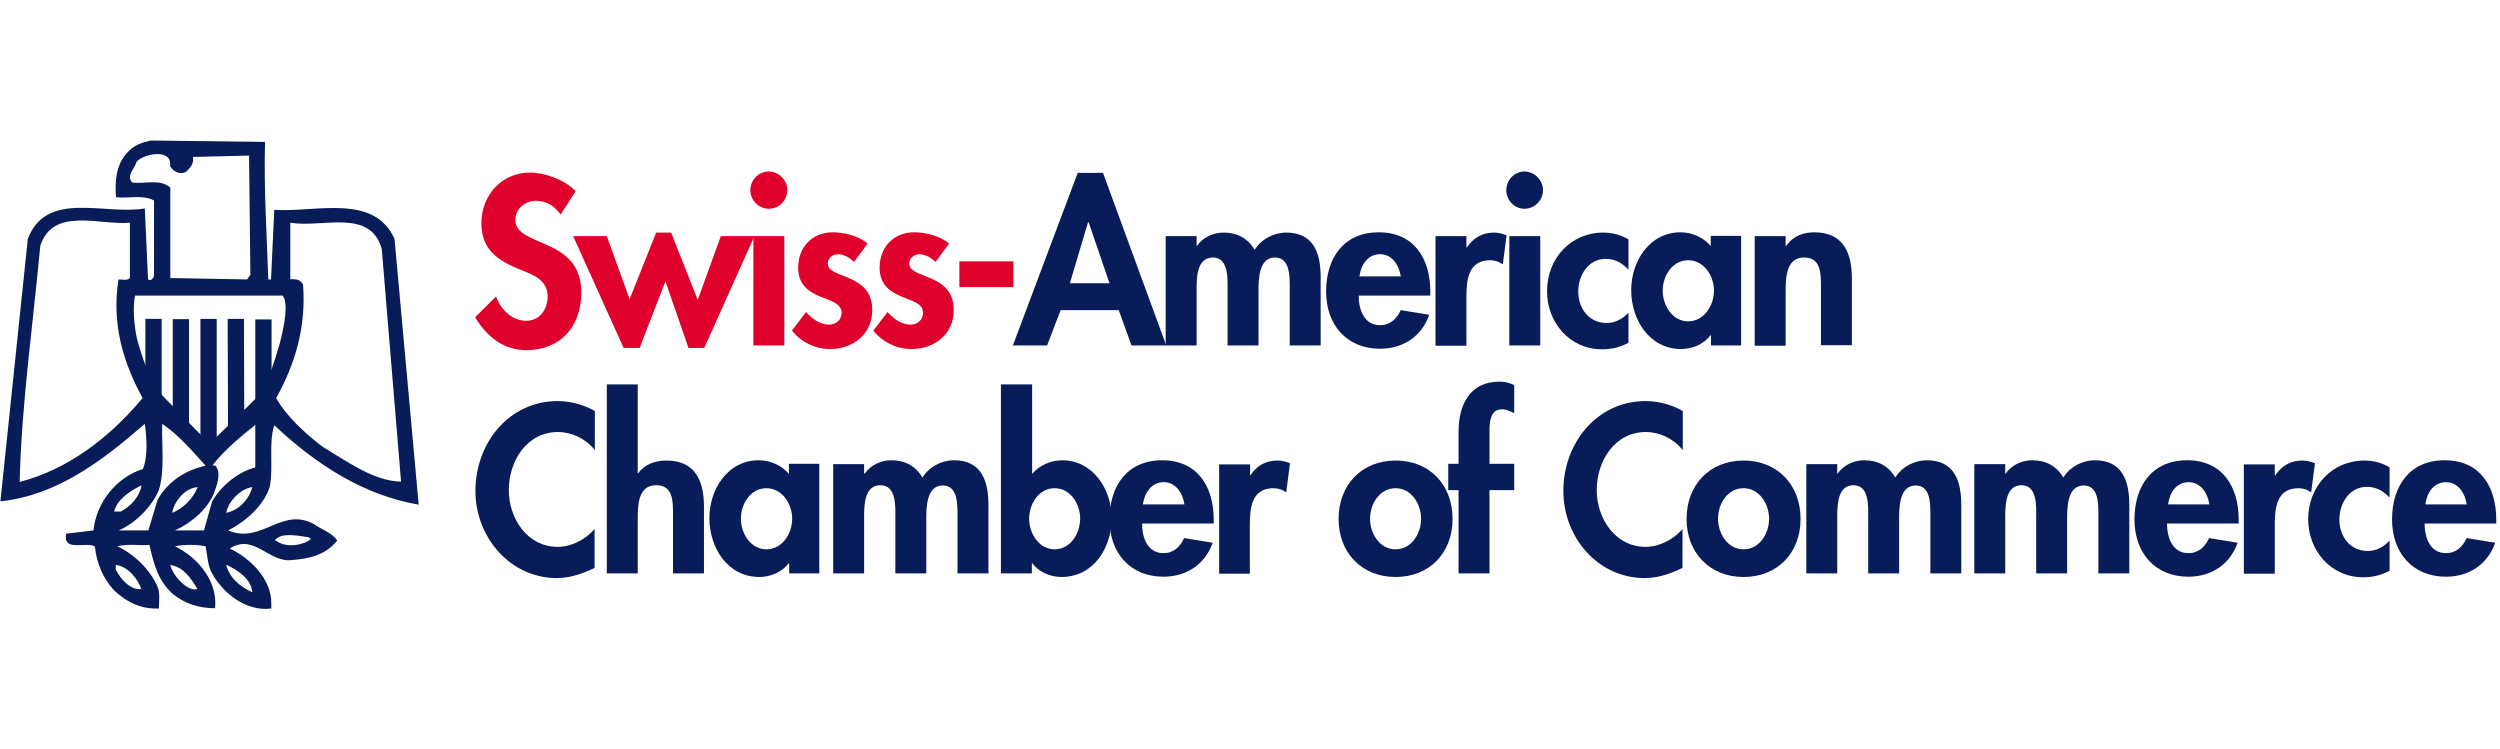 <svg width="427" height="128" viewBox="0 0 427 128" fill="none" xmlns="http://www.w3.org/2000/svg">
<g clip-path="url(#clip0_1327_6068)">
<path d="M95.76 36.636C94.694 35.185 93.35 34.296 91.495 34.296C89.733 34.296 88.018 35.653 88.018 37.525C88.018 42.346 99.284 40.333 99.284 49.974C99.284 55.73 95.76 59.801 89.919 59.801C85.978 59.801 83.15 57.508 81.156 54.185L84.726 50.629C85.468 52.828 87.462 54.794 89.872 54.794C92.144 54.794 93.535 52.875 93.535 50.629C93.535 47.681 90.8 46.838 88.574 45.949C84.912 44.405 82.223 42.58 82.223 38.087C82.223 33.313 85.746 29.476 90.521 29.476C93.071 29.476 96.549 30.739 98.31 32.658L95.76 36.636Z" fill="#DF002C"/>
<path d="M107.536 51.096L112.079 39.724H114.629L119.173 51.237L123.113 40.333H128.862L120.285 59.426H117.596L113.656 48.054L109.251 59.426H106.516L97.893 40.333H103.641L107.536 51.096Z" fill="#DF002C"/>
<path d="M134.471 32.471C134.471 34.202 133.08 35.653 131.319 35.653C129.603 35.653 128.166 34.249 128.166 32.471C128.166 30.739 129.557 29.288 131.319 29.288C133.08 29.335 134.471 30.786 134.471 32.471ZM133.961 59.005H128.676V40.333H133.961V59.005Z" fill="#DF002C"/>
<path d="M145.876 44.731C145.135 44.029 144.161 43.421 143.095 43.421C142.215 43.421 141.38 44.123 141.38 45.012C141.38 46.369 143.327 46.744 145.181 47.586C147.082 48.429 148.982 49.739 148.982 52.968C148.982 57.133 145.645 59.613 141.796 59.613C139.294 59.613 136.882 58.49 135.26 56.478L137.671 53.296C138.691 54.419 140.035 55.448 141.612 55.448C142.771 55.448 143.745 54.653 143.745 53.436C143.745 51.798 141.889 51.424 140.035 50.628C138.18 49.833 136.326 48.709 136.326 45.714C136.326 42.204 138.738 39.677 142.215 39.677C144.161 39.677 146.664 40.286 148.194 41.596L145.876 44.731Z" fill="#DF002C"/>
<path d="M159.785 44.731C159.044 44.029 158.07 43.421 157.004 43.421C156.123 43.421 155.289 44.123 155.289 45.012C155.289 46.369 157.19 46.744 159.09 47.586C160.991 48.429 162.892 49.739 162.892 52.968C162.892 57.133 159.553 59.613 155.705 59.613C153.202 59.613 150.792 58.49 149.168 56.478L151.58 53.296C152.599 54.419 153.943 55.448 155.52 55.448C156.679 55.448 157.653 54.653 157.653 53.436C157.653 51.798 155.799 51.424 153.943 50.628C152.089 49.833 150.235 48.709 150.235 45.714C150.235 42.204 152.646 39.677 156.123 39.677C158.07 39.677 160.573 40.286 162.103 41.596L159.785 44.731Z" fill="#DF002C"/>
<path d="M173.09 44.638V49.037H163.863V44.638H173.09Z" fill="#DF002C"/>
<path d="M181.158 52.968L178.84 59.005H172.998L184.079 29.522H188.391L199.193 59.005H193.258L191.08 52.968H181.158ZM185.933 37.945H185.841L182.734 48.382H189.503L185.933 37.945Z" fill="#091C5A"/>
<path d="M204.337 42.017H204.429C205.449 40.52 207.257 39.724 208.973 39.724C211.29 39.724 213.099 40.66 214.304 42.672C215.417 40.847 217.549 39.724 219.682 39.724C224.411 39.724 225.57 43.281 225.57 47.352V59.005H220.285V49.178C220.285 47.352 220.378 43.983 217.781 43.983C214.907 43.983 214.954 47.914 214.954 49.833V59.005H209.668V49.552C209.668 47.727 209.9 43.983 207.165 43.983C204.244 43.983 204.383 47.867 204.383 49.833V59.005H199.098V40.333H204.383V42.017H204.337Z" fill="#091C5A"/>
<path d="M232.063 50.535C232.063 52.874 232.99 55.542 235.724 55.542C237.439 55.542 238.553 54.465 239.248 52.968L244.116 53.764C242.818 57.508 239.573 59.567 235.724 59.567C229.975 59.567 226.498 55.448 226.498 49.786C226.498 44.123 229.466 39.677 235.493 39.677C241.566 39.677 244.301 44.217 244.301 49.833V50.488H232.063V50.535ZM239.248 47.212C238.97 45.293 237.765 43.421 235.724 43.421C233.591 43.421 232.432 45.246 232.201 47.212H239.248Z" fill="#091C5A"/>
<path d="M250.467 42.251H250.56C251.626 40.613 253.202 39.724 255.15 39.724C255.891 39.724 256.634 39.911 257.329 40.192L256.68 45.153C256.031 44.685 255.29 44.451 254.5 44.451C250.839 44.451 250.467 47.727 250.467 50.628V59.052H245.182V40.333H250.467V42.251Z" fill="#091C5A"/>
<path d="M263.54 32.471C263.54 34.202 262.149 35.653 260.387 35.653C258.672 35.653 257.281 34.249 257.281 32.471C257.281 30.739 258.672 29.288 260.387 29.288C262.149 29.335 263.54 30.786 263.54 32.471ZM263.076 59.005H257.792V40.333H263.076V59.005Z" fill="#091C5A"/>
<path d="M278.144 46.042C277.032 44.919 275.873 44.217 274.251 44.217C271.283 44.217 269.568 47.025 269.568 49.786C269.568 52.734 271.422 55.168 274.435 55.168C275.873 55.168 277.171 54.466 278.144 53.389V58.537C276.708 59.333 275.223 59.66 273.601 59.66C268.13 59.66 264.236 55.121 264.236 49.739C264.236 44.17 268.269 39.724 273.832 39.724C275.317 39.724 276.847 40.099 278.144 40.894V46.042Z" fill="#091C5A"/>
<path d="M297.432 59.005H292.24V57.273H292.147C291.034 58.771 289.04 59.613 287.14 59.613C281.715 59.613 278.609 54.606 278.609 49.552C278.609 44.591 281.762 39.677 287.047 39.677C288.948 39.677 290.942 40.52 292.193 42.017V40.286H297.386V59.005H297.432ZM292.749 49.645C292.749 47.118 291.034 44.451 288.345 44.451C285.61 44.451 283.988 47.165 283.988 49.645C283.988 52.172 285.656 54.887 288.345 54.887C291.034 54.887 292.749 52.172 292.749 49.645Z" fill="#091C5A"/>
<path d="M304.989 42.017H305.081C306.193 40.333 308.002 39.677 309.902 39.677C314.864 39.677 316.3 43.234 316.3 47.539V58.958H311.016V49.131C311.016 46.884 311.108 43.983 308.14 43.983C305.034 43.983 304.989 47.539 304.989 49.786V59.052H299.703V40.333H304.989V42.017Z" fill="#091C5A"/>
<path d="M101.554 76.835C100.024 74.916 97.66 73.793 95.295 73.793C89.963 73.793 86.904 78.754 86.904 83.714C86.904 88.535 90.056 93.402 95.249 93.402C97.613 93.402 100.024 92.138 101.554 90.36V97.005C99.468 97.988 97.382 98.737 95.11 98.737C87.135 98.737 81.201 91.764 81.201 83.855C81.201 75.712 86.904 68.505 95.249 68.505C97.474 68.505 99.653 69.113 101.6 70.19V76.835H101.554Z" fill="#091C5A"/>
<path d="M108.926 65.65V80.813H109.019C110.131 79.268 111.939 78.66 113.84 78.66C118.801 78.66 120.238 82.216 120.238 86.522V97.941H114.953V88.02C114.953 85.773 115.046 82.872 112.078 82.872C108.926 82.872 108.926 86.428 108.926 88.675V97.941H103.641V65.65H108.926Z" fill="#091C5A"/>
<path d="M139.987 97.941H134.794V96.21H134.702C133.589 97.707 131.595 98.55 129.695 98.55C124.27 98.55 121.164 93.542 121.164 88.488C121.164 83.527 124.317 78.613 129.602 78.613C131.503 78.613 133.496 79.456 134.748 80.953V79.222H139.94V97.941H139.987ZM135.304 88.581C135.304 86.054 133.589 83.387 130.9 83.387C128.165 83.387 126.542 86.101 126.542 88.581C126.542 91.109 128.211 93.823 130.9 93.823C133.635 93.823 135.304 91.109 135.304 88.581Z" fill="#091C5A"/>
<path d="M147.593 80.906H147.687C148.706 79.409 150.514 78.613 152.23 78.613C154.548 78.613 156.356 79.549 157.562 81.562C158.674 79.737 160.807 78.613 162.94 78.613C167.668 78.613 168.827 82.17 168.827 86.288V97.941H163.542V88.113C163.542 86.288 163.635 82.919 161.039 82.919C158.165 82.919 158.21 86.85 158.21 88.769V97.941H152.926V88.441C152.926 86.616 153.158 82.872 150.376 82.872C147.455 82.872 147.593 86.756 147.593 88.722V97.941H142.309V79.269H147.593V80.906Z" fill="#091C5A"/>
<path d="M171.002 65.65H176.288V80.953C177.492 79.502 179.441 78.613 181.433 78.613C186.672 78.613 189.871 83.574 189.871 88.488C189.871 93.589 186.766 98.549 181.295 98.549C179.394 98.549 177.4 97.707 176.333 96.209H176.241V97.941H170.955V65.65H171.002ZM184.493 88.581C184.493 86.054 182.824 83.387 180.136 83.387C177.4 83.387 175.777 86.101 175.777 88.581C175.777 91.108 177.447 93.823 180.136 93.823C182.824 93.823 184.493 91.108 184.493 88.581Z" fill="#091C5A"/>
<path d="M195.067 89.471C195.067 91.81 195.994 94.478 198.73 94.478C200.445 94.478 201.557 93.402 202.253 91.904L207.121 92.7C205.824 96.444 202.578 98.503 198.73 98.503C192.981 98.503 189.504 94.384 189.504 88.722C189.504 83.059 192.47 78.613 198.498 78.613C204.571 78.613 207.307 83.153 207.307 88.769V89.424H195.067V89.471ZM202.3 86.148C202.021 84.229 200.816 82.357 198.776 82.357C196.644 82.357 195.484 84.182 195.206 86.148H202.3Z" fill="#091C5A"/>
<path d="M213.471 81.188H213.564C214.63 79.55 216.207 78.66 218.154 78.66C218.895 78.66 219.684 78.848 220.333 79.129L219.684 84.089C219.034 83.621 218.294 83.387 217.504 83.387C213.842 83.387 213.471 86.663 213.471 89.564V97.988H208.232V79.316H213.518V81.188H213.471Z" fill="#091C5A"/>
<path d="M248.101 88.629C248.101 94.432 244.161 98.55 238.366 98.55C232.569 98.55 228.629 94.385 228.629 88.629C228.629 82.826 232.569 78.66 238.366 78.66C244.161 78.66 248.101 82.779 248.101 88.629ZM234.007 88.629C234.007 91.156 235.677 93.823 238.366 93.823C241.1 93.823 242.723 91.109 242.723 88.629C242.723 86.055 241.054 83.387 238.366 83.387C235.677 83.387 234.007 86.008 234.007 88.629Z" fill="#091C5A"/>
<path d="M254.407 97.941H249.121V83.714H247.359V79.222H249.121V73.746C249.121 69.16 251.023 65.182 256.122 65.182C257.004 65.182 257.837 65.369 258.626 65.79V70.564C257.931 70.236 257.281 69.909 256.493 69.909C254.175 69.909 254.407 72.997 254.407 74.495V79.222H258.626V83.714H254.407V97.941Z" fill="#091C5A"/>
<path d="M287.372 76.835C285.842 74.916 283.477 73.793 281.112 73.793C275.781 73.793 272.722 78.754 272.722 83.714C272.722 88.535 275.873 93.402 281.067 93.402C283.43 93.402 285.842 92.138 287.372 90.36V97.005C285.286 97.988 283.245 98.737 280.927 98.737C272.907 98.737 267.02 91.764 267.02 83.855C267.02 75.712 272.722 68.505 281.067 68.505C283.292 68.505 285.471 69.113 287.418 70.19V76.835H287.372Z" fill="#091C5A"/>
<path d="M307.537 88.629C307.537 94.432 303.596 98.55 297.801 98.55C292.006 98.55 288.064 94.385 288.064 88.629C288.064 82.826 292.006 78.66 297.801 78.66C303.549 78.66 307.537 82.779 307.537 88.629ZM293.443 88.629C293.443 91.156 295.112 93.823 297.801 93.823C300.536 93.823 302.159 91.109 302.159 88.629C302.159 86.055 300.49 83.387 297.801 83.387C295.065 83.387 293.443 86.008 293.443 88.629Z" fill="#091C5A"/>
<path d="M313.756 80.906H313.849C314.869 79.409 316.677 78.613 318.392 78.613C320.71 78.613 322.518 79.549 323.724 81.562C324.836 79.737 326.969 78.613 329.102 78.613C333.83 78.613 334.989 82.17 334.989 86.288V97.941H329.705V88.113C329.705 86.288 329.843 82.919 327.201 82.919C324.327 82.919 324.372 86.85 324.372 88.769V97.941H319.088V88.441C319.088 86.616 319.32 82.872 316.584 82.872C313.664 82.872 313.802 86.756 313.802 88.722V97.941H308.518V79.269H313.802V80.906H313.756Z" fill="#091C5A"/>
<path d="M342.452 80.906H342.544C343.564 79.409 345.371 78.613 347.088 78.613C349.406 78.613 351.213 79.549 352.419 81.562C353.531 79.737 355.664 78.613 357.797 78.613C362.526 78.613 363.685 82.17 363.685 86.288V97.941H358.399V88.113C358.399 86.288 358.538 82.919 355.896 82.919C353.022 82.919 353.068 86.85 353.068 88.769V97.941H347.783V88.441C347.783 86.616 348.015 82.872 345.279 82.872C342.358 82.872 342.497 86.756 342.497 88.722V97.941H337.213V79.269H342.497V80.906H342.452Z" fill="#091C5A"/>
<path d="M370.128 89.471C370.128 91.81 371.055 94.478 373.791 94.478C375.506 94.478 376.618 93.402 377.313 91.904L382.181 92.7C380.884 96.444 377.638 98.503 373.791 98.503C368.041 98.503 364.564 94.384 364.564 88.722C364.564 83.059 367.531 78.613 373.559 78.613C379.631 78.613 382.367 83.153 382.367 88.769V89.424H370.128V89.471ZM377.36 86.148C377.082 84.229 375.877 82.357 373.836 82.357C371.703 82.357 370.544 84.182 370.313 86.148H377.36Z" fill="#091C5A"/>
<path d="M388.532 81.188H388.626C389.691 79.55 391.269 78.66 393.215 78.66C393.958 78.66 394.745 78.848 395.394 79.129L394.745 84.089C394.097 83.621 393.355 83.387 392.567 83.387C388.904 83.387 388.532 86.663 388.532 89.564V97.988H383.248V79.316H388.532V81.188Z" fill="#091C5A"/>
<path d="M408.144 84.978C407.032 83.855 405.873 83.153 404.251 83.153C401.283 83.153 399.568 85.961 399.568 88.722C399.568 91.671 401.422 94.104 404.435 94.104C405.873 94.104 407.171 93.402 408.144 92.326V97.474C406.708 98.269 405.223 98.597 403.601 98.597C398.13 98.597 394.236 94.057 394.236 88.675C394.236 83.106 398.269 78.66 403.832 78.66C405.316 78.66 406.846 79.035 408.144 79.831V84.978Z" fill="#091C5A"/>
<path d="M414.125 89.471C414.125 91.81 415.052 94.478 417.787 94.478C419.502 94.478 420.615 93.402 421.311 91.904L426.179 92.7C424.88 96.444 421.635 98.503 417.787 98.503C412.039 98.503 408.561 94.384 408.561 88.722C408.561 83.059 411.528 78.613 417.555 78.613C423.629 78.613 426.363 83.153 426.363 88.769V89.424H414.125V89.471ZM421.311 86.148C421.032 84.229 419.828 82.357 417.787 82.357C415.654 82.357 414.495 84.182 414.263 86.148H421.311Z" fill="#091C5A"/>
<path d="M53.709 89.565C48.099 86.429 44.715 93.028 38.966 90.594C41.933 89.097 44.993 86.429 46.059 83.2C46.755 79.877 45.827 75.806 46.847 72.624C53.941 79.316 62.147 84.604 71.512 86.195L67.386 40.801C63.862 32.985 53.941 36.308 46.847 35.84L46.291 47.727H45.827C45.596 40.567 45.039 32.283 45.271 24.234L25.753 24C24.269 24.328 22.786 24.796 21.627 26.2C19.819 28.165 19.587 31.16 19.819 33.687C21.997 33.921 24.501 33.219 26.309 34.249V46.931C26.309 47.399 25.846 48.101 25.289 47.727L24.733 35.606C17.779 36.776 7.95 32.424 4.751 40.801L0.068 85.634C9.665 84.604 17.315 78.848 24.733 72.39C25.057 74.823 25.289 77.912 24.408 80.111C19.865 81.515 16.434 85.868 15.97 90.594L11.288 91.156C10.732 94.385 14.719 92.419 16.202 93.355C16.527 96.257 17.593 98.784 19.494 100.843C21.673 102.902 24.176 104.072 27.144 103.932C27.144 102.668 27.375 101.264 26.912 100.235C25.66 97.333 23.017 94.713 20.05 93.309C21.766 92.841 23.713 93.215 25.521 93.075C26.216 96.07 26.912 99.065 29.415 101.358C31.455 103.09 33.959 103.885 36.74 103.885C37.204 99.158 33.681 95.134 29.879 93.309C31.455 92.981 33.541 92.981 35.118 93.309C35.442 94.9 35.442 96.631 36.277 98.035C38.224 101.498 42.211 104.493 46.337 103.932V102.996C46.337 98.737 42.582 95.274 39.244 93.683C43.463 91.016 45.874 96.21 49.954 95.649C52.782 95.415 55.563 94.853 57.603 92.326C56.676 90.922 54.961 90.501 53.709 89.565ZM38.641 87.599C38.966 85.634 41.145 83.434 43.092 83.2C42.536 85.306 40.82 87.131 38.641 87.599ZM49.583 38.039C55.053 38.975 63.259 35.512 65.207 42.532L68.498 82.264C63.816 82.171 59.272 78.801 55.053 76.274C52.179 74.074 48.887 71.079 47.172 67.99C50.371 62.234 52.318 55.917 51.762 48.616C51.298 47.68 50.51 47.68 49.583 47.68V38.039ZM22.554 31.16C21.534 29.897 23.017 28.867 23.342 27.604C24.594 26.2 29.508 25.31 29.044 28.399C29.74 29.429 30.852 29.897 31.78 29.335C32.568 28.633 33.171 27.837 32.939 26.808L42.536 26.574L42.767 46.931L42.211 47.727L29.091 47.493V32.049C27.329 30.458 24.733 31.488 22.554 31.16ZM3.36 82.311C3.685 68.927 5.632 55.449 6.884 41.971C9.063 35.278 17.037 38.508 22.183 38.039V47.493C21.719 47.961 20.931 47.727 20.236 47.727C19.03 55.355 21.07 62 24.362 67.99C18.567 74.917 11.473 80.205 3.36 82.311ZM36.509 75.104L35.767 75.759L34.793 74.776L27.654 67.476L25.846 64.668C24.918 62.983 23.435 58.584 23.157 56.618C22.878 54.7 22.693 52.5 23.064 50.488H35.674H48.285C49.258 51.752 48.655 55.355 47.775 58.678C45.92 65.323 44.437 67.335 44.437 67.335L36.509 75.104ZM24.13 100.609C22.415 100.843 20.699 99.112 19.772 97.287V96.491C21.766 96.678 23.574 98.878 24.13 100.609ZM19.494 87.365C20.05 85.166 22.368 83.808 24.176 82.873C23.852 84.838 22.368 86.429 20.653 87.365H19.494ZM26.912 85.4L25.336 90.594H20.282C23.017 89.424 25.892 86.663 27.144 83.668C28.164 80.345 27.607 76.18 27.7 72.39C30.435 74.215 32.939 77.116 35.118 79.55C31.919 80.205 28.627 82.171 26.912 85.4ZM33.727 100.609C32.243 101.077 30.064 98.878 29.369 97.287L29.044 96.491C31.363 96.819 32.614 98.784 33.727 100.609ZM29.415 87.599C29.647 85.868 31.455 83.341 33.773 83.2C32.939 85.166 31.363 86.804 29.415 87.599ZM36.23 85.634L34.84 90.594H29.879C32.522 89.424 35.813 86.804 36.74 83.668C36.833 83.341 37.992 80.767 36.74 79.503H36.277C38.317 76.836 41.423 74.308 43.602 72.577V79.831C40.728 80.579 37.853 82.873 36.23 85.634ZM43.092 101.171C41.052 100.235 39.105 98.644 38.641 96.444C40.589 97.38 42.86 98.784 43.092 101.171ZM47.45 92.56C47.357 92.466 47.126 92.232 46.894 92.326C48.053 90.828 50.881 91.53 52.735 91.764C52.828 91.858 52.967 92.092 53.199 91.998C51.901 93.121 49.166 93.589 47.45 92.56Z" fill="#091C5A"/>
<path d="M27.61 54.465H24.828V70.049H27.61V54.465Z" fill="#091C5A"/>
<path d="M32.288 54.512H29.506V73.044H32.288V54.512Z" fill="#091C5A"/>
<path d="M37.016 54.465H34.234V76.18H37.016V54.465Z" fill="#091C5A"/>
<path d="M41.666 54.462L38.885 54.472L38.947 73.519L41.729 73.51L41.666 54.462Z" fill="#091C5A"/>
<path d="M46.385 54.559H43.603V70.19H46.385V54.559Z" fill="#091C5A"/>
</g>
<defs>
<clipPath id="clip0_1327_6068">
<rect width="426.295" height="128" fill="white" transform="translate(0.068)"/>
</clipPath>
</defs>
</svg>
